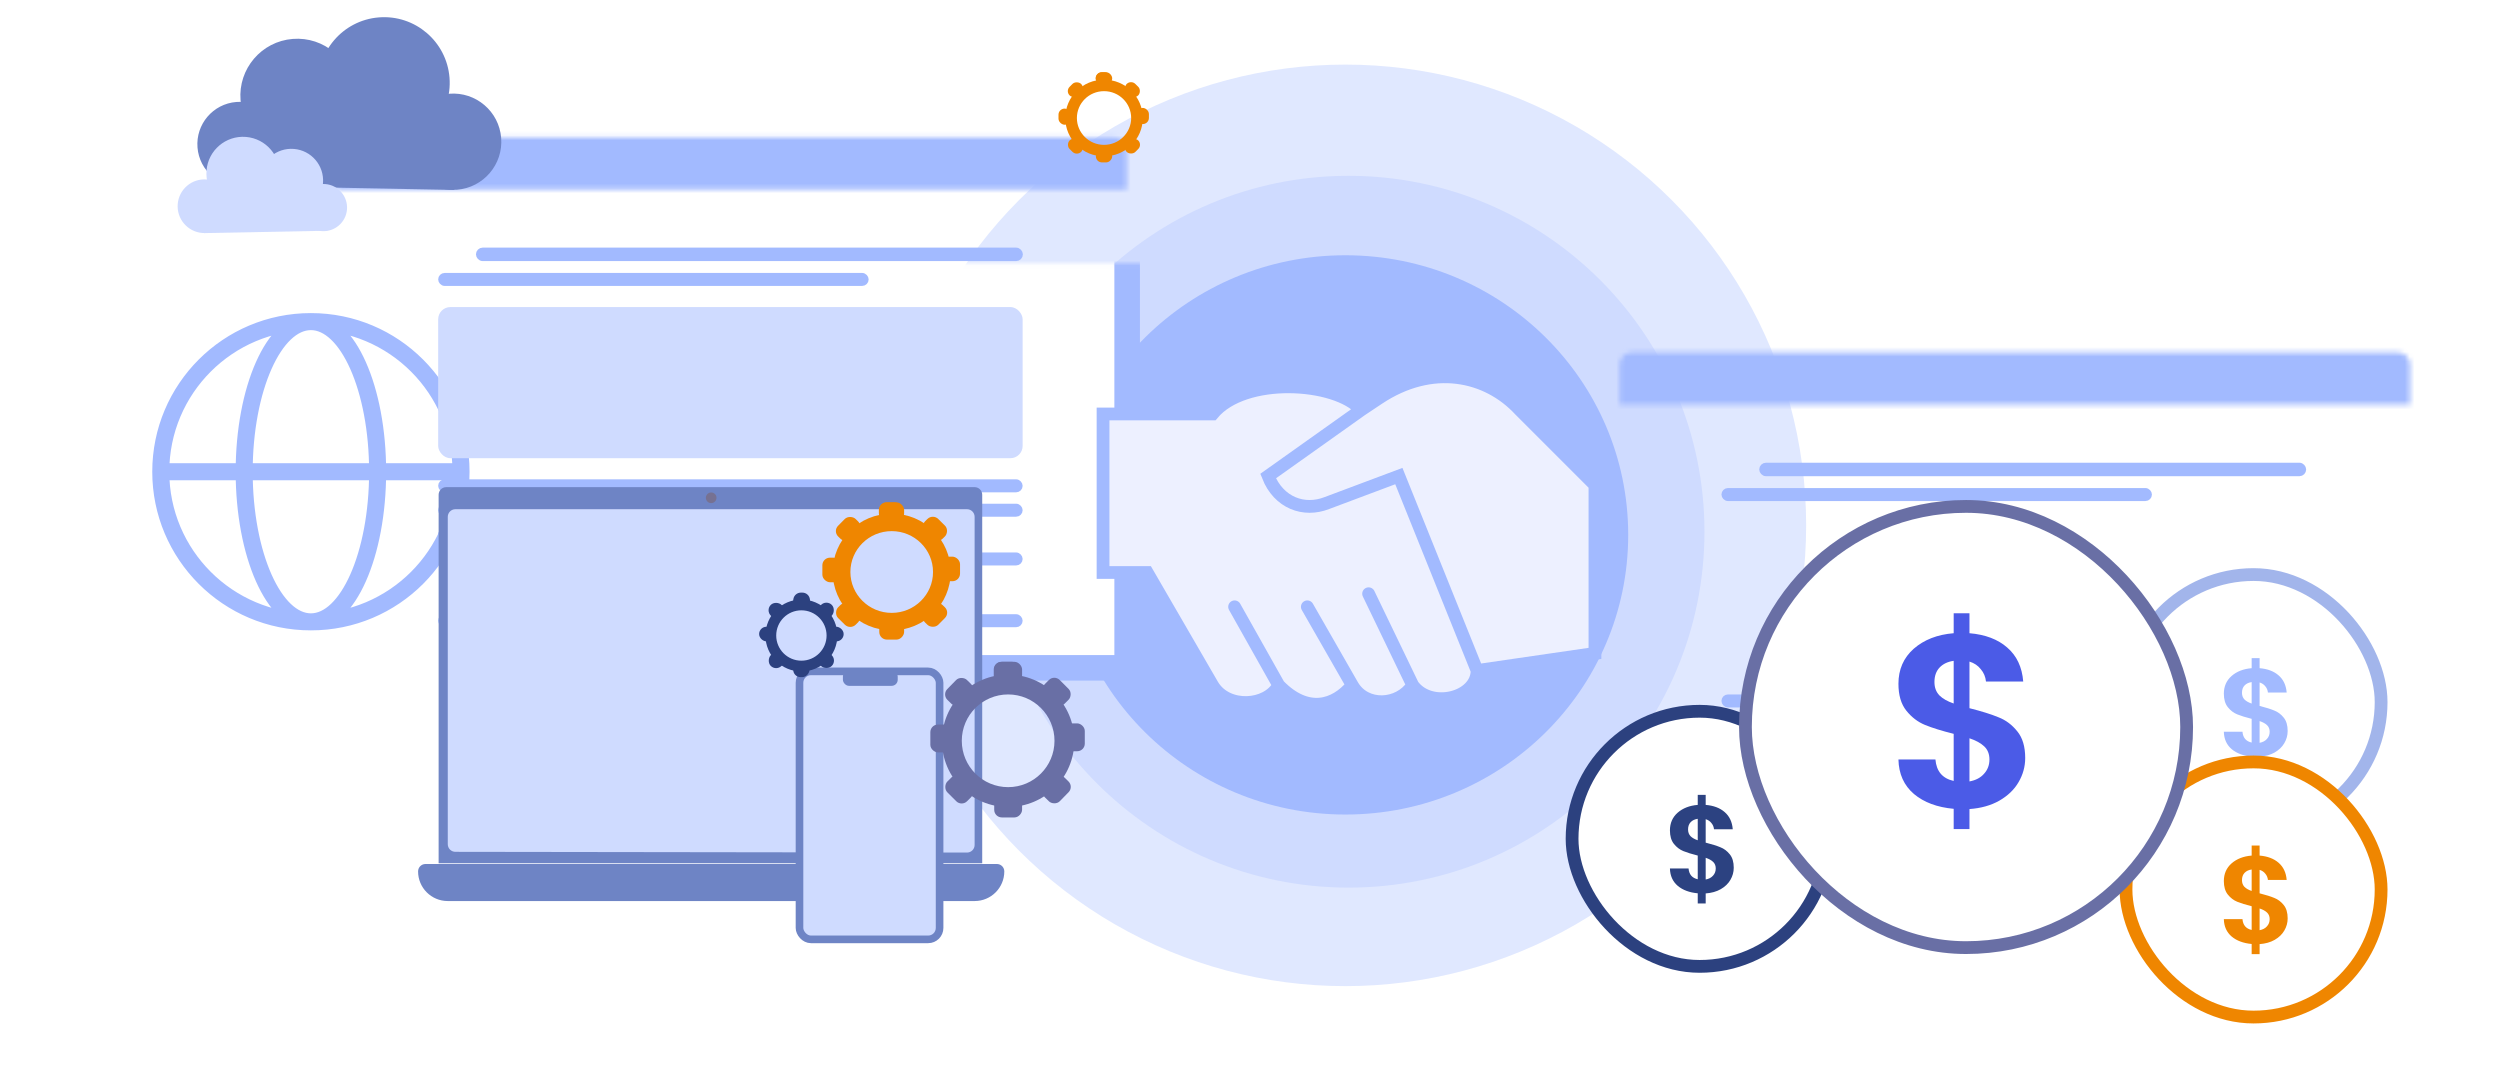 <svg width="520" height="227" viewBox="0 0 520 227" fill="none" xmlns="http://www.w3.org/2000/svg">
<circle cx="280.466" cy="102.989" r="89.064" fill="#EDF0FF"/>
<circle cx="279.84" cy="109.276" r="95.84" fill="#E0E8FF"/>
<circle cx="280.501" cy="110.598" r="74.028" fill="#CFDBFF"/>
<ellipse cx="279.841" cy="111.259" rx="58.826" ry="58.165" fill="#A2BAFF"/>
<path d="M33.441 98.12H50.789M33.441 98.12C33.441 115.366 47.422 129.347 64.668 129.347M33.441 98.12C33.441 80.874 47.422 66.894 64.668 66.894M50.789 98.12H78.546M50.789 98.12C50.789 115.366 57.003 129.347 64.668 129.347M50.789 98.12C50.789 80.874 57.003 66.894 64.668 66.894M78.546 98.12H95.895M78.546 98.12C78.546 80.874 72.333 66.894 64.668 66.894M78.546 98.12C78.546 115.366 72.333 129.347 64.668 129.347M95.895 98.12C95.895 80.874 81.914 66.894 64.668 66.894M95.895 98.12C95.895 115.366 81.914 129.347 64.668 129.347" stroke="#A2BAFF" stroke-width="3.543" stroke-linecap="round" stroke-linejoin="round"/>
<g filter="url(#filter0_d_788_8468)">
<mask id="path-6-inside-1_788_8468" fill="white">
<rect x="332.27" y="69.789" width="164.415" height="109.18" rx="2.544"/>
</mask>
<rect x="332.27" y="69.789" width="164.415" height="109.18" rx="2.544" fill="white" stroke="#A2BAFF" stroke-width="5.315" mask="url(#path-6-inside-1_788_8468)"/>
<rect x="354.055" y="140.435" width="120.216" height="1.352" rx="0.676" fill="#CFDBFF" stroke="#A2BAFF" stroke-width="1.352"/>
<rect x="361.939" y="92.264" width="112.358" height="1.402" rx="0.701" fill="#CFDBFF" stroke="#A2BAFF" stroke-width="1.402"/>
<rect x="354.055" y="145.506" width="120.216" height="1.352" rx="0.676" fill="#CFDBFF" stroke="#A2BAFF" stroke-width="1.352"/>
<rect x="354.055" y="155.646" width="120.216" height="1.352" rx="0.676" fill="#CFDBFF" stroke="#A2BAFF" stroke-width="1.352"/>
<rect x="354.055" y="168.49" width="120.216" height="1.352" rx="0.676" fill="#CFDBFF" stroke="#A2BAFF" stroke-width="1.352"/>
<rect x="354.055" y="97.506" width="88.186" height="1.352" rx="0.676" fill="#CFDBFF" stroke="#A2BAFF" stroke-width="1.352"/>
<rect x="354.055" y="150.575" width="88.186" height="1.352" rx="0.676" fill="#CFDBFF" stroke="#A2BAFF" stroke-width="1.352"/>
<mask id="path-14-inside-2_788_8468" fill="white">
<rect x="353.379" y="103.929" width="121.568" height="31.436" rx="2.544"/>
</mask>
<rect x="353.379" y="103.929" width="121.568" height="31.436" rx="2.544" fill="#CFDBFF" stroke="#A2BAFF" stroke-width="5.315" mask="url(#path-14-inside-2_788_8468)"/>
<mask id="path-15-inside-3_788_8468" fill="white">
<path d="M332.195 71.169C332.195 69.764 333.334 68.626 334.739 68.626H494.067C495.472 68.626 496.611 69.764 496.611 71.169V79.497H332.195V71.169Z"/>
</mask>
<path d="M332.195 71.169C332.195 69.764 333.334 68.626 334.739 68.626H494.067C495.472 68.626 496.611 69.764 496.611 71.169V79.497H332.195V71.169Z" fill="#A2BAFF" stroke="#A2BAFF" stroke-width="5.315" mask="url(#path-15-inside-3_788_8468)"/>
</g>
<g filter="url(#filter1_d_788_8468)">
<mask id="path-16-inside-4_788_8468" fill="white">
<rect x="65.348" y="25.046" width="164.415" height="109.18" rx="2.544"/>
</mask>
<rect x="65.348" y="25.046" width="164.415" height="109.18" rx="2.544" fill="white" stroke="#A2BAFF" stroke-width="5.315" mask="url(#path-16-inside-4_788_8468)"/>
<rect x="87.133" y="95.692" width="120.216" height="1.352" rx="0.676" fill="#CFDBFF" stroke="#A2BAFF" stroke-width="1.352"/>
<rect x="95.017" y="47.522" width="112.358" height="1.402" rx="0.701" fill="#CFDBFF" stroke="#A2BAFF" stroke-width="1.402"/>
<rect x="87.133" y="100.763" width="120.216" height="1.352" rx="0.676" fill="#CFDBFF" stroke="#A2BAFF" stroke-width="1.352"/>
<rect x="87.133" y="110.903" width="120.216" height="1.352" rx="0.676" fill="#CFDBFF" stroke="#A2BAFF" stroke-width="1.352"/>
<rect x="87.133" y="123.748" width="120.216" height="1.352" rx="0.676" fill="#CFDBFF" stroke="#A2BAFF" stroke-width="1.352"/>
<rect x="87.133" y="52.763" width="88.186" height="1.352" rx="0.676" fill="#CFDBFF" stroke="#A2BAFF" stroke-width="1.352"/>
<rect x="87.133" y="105.833" width="88.186" height="1.352" rx="0.676" fill="#CFDBFF" stroke="#A2BAFF" stroke-width="1.352"/>
<rect x="86.457" y="59.186" width="121.568" height="31.436" rx="2.544" fill="#CFDBFF"/>
<mask id="path-25-inside-5_788_8468" fill="white">
<path d="M65.273 26.427C65.273 25.022 66.412 23.883 67.817 23.883H227.145C228.55 23.883 229.689 25.022 229.689 26.427V34.755H65.273V26.427Z"/>
</mask>
<path d="M65.273 26.427C65.273 25.022 66.412 23.883 67.817 23.883H227.145C228.55 23.883 229.689 25.022 229.689 26.427V34.755H65.273V26.427Z" fill="#A2BAFF" stroke="#A2BAFF" stroke-width="5.315" mask="url(#path-25-inside-5_788_8468)"/>
</g>
<rect x="326.993" y="147.943" width="53.063" height="53.063" rx="26.531" fill="white"/>
<rect x="326.993" y="147.943" width="53.063" height="53.063" rx="26.531" stroke="#2C417F" stroke-width="2.658"/>
<path d="M360.619 180.486C360.619 181.382 360.387 182.225 359.922 183.017C359.474 183.792 358.803 184.438 357.908 184.954C357.03 185.453 355.988 185.746 354.783 185.832V187.924H353.13V185.806C351.408 185.651 350.022 185.135 348.972 184.257C347.922 183.361 347.38 182.156 347.345 180.641H351.219C351.322 181.881 351.959 182.63 353.13 182.888V177.955C351.891 177.646 350.892 177.336 350.134 177.026C349.377 176.716 348.723 176.217 348.172 175.528C347.621 174.839 347.345 173.901 347.345 172.713C347.345 171.215 347.879 169.993 348.946 169.046C350.031 168.099 351.426 167.557 353.13 167.419V165.327H354.783V167.419C356.436 167.557 357.753 168.056 358.734 168.917C359.733 169.777 360.292 170.965 360.413 172.481H356.513C356.462 171.981 356.281 171.551 355.971 171.189C355.678 170.81 355.282 170.544 354.783 170.389V175.27C356.074 175.597 357.09 175.915 357.83 176.225C358.588 176.518 359.242 177.009 359.793 177.697C360.344 178.369 360.619 179.298 360.619 180.486ZM351.116 172.532C351.116 173.1 351.288 173.565 351.632 173.927C351.977 174.271 352.476 174.555 353.13 174.779V170.311C352.51 170.397 352.02 170.63 351.658 171.008C351.297 171.387 351.116 171.895 351.116 172.532ZM354.783 182.94C355.437 182.819 355.945 182.552 356.307 182.139C356.685 181.726 356.875 181.227 356.875 180.641C356.875 180.073 356.694 179.617 356.332 179.273C355.971 178.928 355.454 178.644 354.783 178.42V182.94Z" fill="#2C4281"/>
<rect x="442.208" y="119.507" width="53.063" height="53.063" rx="26.531" fill="white"/>
<rect x="442.208" y="119.507" width="53.063" height="53.063" rx="26.531" stroke="#A2B5EB" stroke-width="2.658"/>
<path d="M475.834 152.05C475.834 152.945 475.602 153.789 475.137 154.581C474.689 155.356 474.018 156.001 473.123 156.518C472.245 157.017 471.203 157.31 469.998 157.396V159.488H468.345V157.37C466.623 157.215 465.237 156.699 464.187 155.821C463.137 154.925 462.595 153.72 462.56 152.205H466.434C466.537 153.445 467.174 154.194 468.345 154.452V149.519C467.105 149.209 466.107 148.9 465.349 148.59C464.592 148.28 463.937 147.78 463.387 147.092C462.836 146.403 462.56 145.465 462.56 144.277C462.56 142.779 463.094 141.557 464.161 140.61C465.246 139.663 466.64 139.12 468.345 138.983V136.891H469.998V138.983C471.651 139.12 472.968 139.62 473.949 140.481C474.948 141.341 475.507 142.529 475.628 144.044H471.728C471.676 143.545 471.496 143.115 471.186 142.753C470.893 142.374 470.497 142.108 469.998 141.953V146.834C471.289 147.161 472.305 147.479 473.045 147.789C473.803 148.082 474.457 148.572 475.008 149.261C475.559 149.933 475.834 150.862 475.834 152.05ZM466.331 144.096C466.331 144.664 466.503 145.129 466.847 145.491C467.191 145.835 467.691 146.119 468.345 146.343V141.875C467.725 141.961 467.234 142.194 466.873 142.572C466.511 142.951 466.331 143.459 466.331 144.096ZM469.998 154.504C470.652 154.383 471.16 154.116 471.521 153.703C471.9 153.29 472.09 152.791 472.09 152.205C472.09 151.637 471.909 151.181 471.547 150.836C471.186 150.492 470.669 150.208 469.998 149.984V154.504Z" fill="#A2BAFF"/>
<rect x="442.208" y="158.484" width="53.063" height="53.063" rx="26.531" fill="white"/>
<rect x="442.208" y="158.484" width="53.063" height="53.063" rx="26.531" stroke="#EF8600" stroke-width="2.658"/>
<path d="M475.834 191.028C475.834 191.923 475.602 192.767 475.137 193.559C474.689 194.334 474.018 194.979 473.123 195.496C472.245 195.995 471.203 196.288 469.998 196.374V198.466H468.345V196.348C466.623 196.193 465.237 195.677 464.187 194.799C463.137 193.903 462.595 192.698 462.56 191.183H466.434C466.537 192.423 467.174 193.172 468.345 193.43V188.497C467.105 188.187 466.107 187.877 465.349 187.568C464.592 187.258 463.937 186.758 463.387 186.07C462.836 185.381 462.56 184.443 462.56 183.255C462.56 181.757 463.094 180.534 464.161 179.588C465.246 178.641 466.64 178.098 468.345 177.961V175.869H469.998V177.961C471.651 178.098 472.968 178.598 473.949 179.458C474.948 180.319 475.507 181.507 475.628 183.022H471.728C471.676 182.523 471.496 182.093 471.186 181.731C470.893 181.352 470.497 181.085 469.998 180.93V185.811C471.289 186.139 472.305 186.457 473.045 186.767C473.803 187.06 474.457 187.55 475.008 188.239C475.559 188.91 475.834 189.84 475.834 191.028ZM466.331 183.074C466.331 183.642 466.503 184.107 466.847 184.468C467.191 184.813 467.691 185.097 468.345 185.321V180.853C467.725 180.939 467.234 181.171 466.873 181.55C466.511 181.929 466.331 182.437 466.331 183.074ZM469.998 193.481C470.652 193.361 471.16 193.094 471.521 192.681C471.9 192.268 472.09 191.768 472.09 191.183C472.09 190.615 471.909 190.159 471.547 189.814C471.186 189.47 470.669 189.186 469.998 188.962V193.481Z" fill="#EF8600"/>
<rect x="363.051" y="105.333" width="91.771" height="91.771" rx="45.885" fill="white"/>
<rect x="363.051" y="105.333" width="91.771" height="91.771" rx="45.885" stroke="#696FA5" stroke-width="2.658"/>
<path d="M421.242 157.666C421.242 159.444 420.78 161.12 419.857 162.693C418.968 164.232 417.634 165.514 415.856 166.54C414.112 167.532 412.043 168.113 409.649 168.284V172.44H406.366V168.233C402.946 167.925 400.193 166.899 398.107 165.155C396.021 163.377 394.943 160.983 394.875 157.974H402.57C402.775 160.436 404.04 161.923 406.366 162.436V152.639C403.903 152.023 401.92 151.407 400.415 150.792C398.91 150.176 397.611 149.185 396.517 147.817C395.422 146.449 394.875 144.585 394.875 142.225C394.875 139.25 395.935 136.822 398.055 134.941C400.21 133.06 402.98 131.983 406.366 131.709V127.554H409.649V131.709C412.932 131.983 415.548 132.974 417.497 134.684C419.481 136.394 420.592 138.754 420.832 141.763H413.086C412.983 140.772 412.624 139.917 412.009 139.199C411.427 138.446 410.641 137.916 409.649 137.608V147.304C412.214 147.953 414.231 148.586 415.702 149.202C417.207 149.783 418.506 150.758 419.601 152.126C420.695 153.459 421.242 155.306 421.242 157.666ZM402.365 141.866C402.365 142.995 402.707 143.918 403.39 144.636C404.074 145.32 405.066 145.884 406.366 146.329V137.454C405.135 137.625 404.16 138.087 403.442 138.839C402.724 139.592 402.365 140.601 402.365 141.866ZM409.649 162.539C410.948 162.3 411.957 161.77 412.675 160.949C413.428 160.128 413.804 159.136 413.804 157.974C413.804 156.845 413.445 155.939 412.727 155.255C412.009 154.571 410.983 154.007 409.649 153.562V162.539Z" fill="#4B5BE7"/>
<path fill-rule="evenodd" clip-rule="evenodd" d="M290.96 99.023L276.003 104.631C271.244 106.5 265.975 104.631 263.766 99.023L283.141 85.256C277.873 79.307 258.837 78.117 252.208 86.106H229.434V119.078H238.612L252.208 142.533C255.268 147.631 263.59 147.028 265.975 142.533C271.924 148.651 277.649 146.884 281.272 142.533C283.991 147.291 290.934 146.915 293.849 142.533C297.588 147.631 307.235 145.252 307.235 139.474L290.96 99.023Z" fill="#EDF0FF"/>
<path d="M276.003 104.631L290.96 99.023L307.235 139.474L331.75 135.904V100.892L316.114 85.256C309.316 77.947 297.928 75.397 286.711 82.876L283.141 85.256L263.766 99.023C265.975 104.631 271.244 106.5 276.003 104.631Z" fill="#EDF0FF"/>
<path d="M265.975 142.533C263.59 147.028 255.268 147.631 252.208 142.533L238.612 119.078H229.434V86.106H252.208C258.837 78.117 277.873 79.307 283.141 85.256M265.975 142.533L256.797 126.217M265.975 142.533C271.924 148.651 277.649 146.884 281.272 142.533M281.272 142.533L271.924 126.217M281.272 142.533C283.991 147.291 290.934 146.915 293.849 142.533M293.849 142.533L284.671 123.497M293.849 142.533C297.588 147.631 307.235 145.252 307.235 139.474M307.235 139.474L290.96 99.023L276.003 104.631C271.244 106.5 265.975 104.631 263.766 99.023L283.141 85.256M307.235 139.474L331.75 135.904V100.892L316.114 85.256C309.316 77.947 297.928 75.397 286.711 82.876L283.141 85.256" stroke="#A2BAFF" stroke-width="2.658" stroke-linecap="round"/>
<path d="M237.699 24.546C237.699 28.951 234.091 32.521 229.639 32.521C225.187 32.521 221.578 28.951 221.578 24.546C221.578 20.141 225.187 16.571 229.639 16.571C234.091 16.571 237.699 20.141 237.699 24.546ZM223.994 24.546C223.994 27.63 226.521 30.131 229.639 30.131C232.756 30.131 235.284 27.63 235.284 24.546C235.284 21.461 232.756 18.961 229.639 18.961C226.521 18.961 223.994 21.461 223.994 24.546Z" fill="#EF8600"/>
<rect x="227.941" y="15.032" width="3.394" height="2.518" rx="1.259" fill="#EF8600"/>
<rect x="227.887" y="15.032" width="3.168" height="2.546" rx="1.273" fill="#EF8600"/>
<rect width="3.376" height="2.532" rx="1.266" transform="matrix(0.703 -0.711 0.719 0.695 221.578 18.971)" fill="#EF8600"/>
<rect width="3.376" height="2.532" rx="1.266" transform="matrix(0.703 -0.711 0.719 0.695 233.457 30.724)" fill="#EF8600"/>
<rect width="3.376" height="2.532" rx="1.266" transform="matrix(0.711 0.703 -0.711 0.703 235.254 16.571)" fill="#EF8600"/>
<rect width="3.376" height="2.532" rx="1.266" transform="matrix(0.711 0.703 -0.711 0.703 223.379 28.323)" fill="#EF8600"/>
<rect width="3.394" height="2.518" rx="1.259" transform="matrix(-1 0 0 1 231.336 31.261)" fill="#EF8600"/>
<rect width="3.358" height="2.545" rx="1.273" transform="matrix(0 -1 -1 0 238.973 25.805)" fill="#EF8600"/>
<rect width="3.358" height="2.545" rx="1.273" transform="matrix(0 -1 -1 0 222.711 25.945)" fill="#EF8600"/>
<circle cx="79.885" cy="17.23" r="13.656" transform="rotate(-4.572 79.885 17.23)" fill="#6E84C5"/>
<circle cx="94.261" cy="29.477" r="10.014" transform="rotate(-4.572 94.261 29.477)" fill="#6E84C5"/>
<circle cx="61.831" cy="19.892" r="11.835" transform="rotate(-4.572 61.831 19.892)" fill="#6E84C5"/>
<circle cx="49.853" cy="29.984" r="8.801" transform="rotate(-4.572 49.853 29.984)" fill="#6E84C5"/>
<path d="M48.806 25.433L96.738 26.682L94.451 39.509L48.41 38.624L48.806 25.433Z" fill="#6E84C5"/>
<circle cx="7.611" cy="7.611" r="7.611" transform="matrix(-0.997 -0.08 -0.08 0.997 58.742 29.089)" fill="#CFDBFF"/>
<circle cx="5.582" cy="5.582" r="5.582" transform="matrix(-0.997 -0.08 -0.08 0.997 48.543 37.776)" fill="#CFDBFF"/>
<circle cx="6.596" cy="6.596" r="6.596" transform="matrix(-0.997 -0.08 -0.08 0.997 67.711 31.504)" fill="#CFDBFF"/>
<circle cx="4.905" cy="4.905" r="4.905" transform="matrix(-0.997 -0.08 -0.08 0.997 72.566 38.679)" fill="#CFDBFF"/>
<path d="M67.869 40.641L41.154 41.337L42.429 48.486L68.09 47.992L67.869 40.641Z" fill="#CFDBFF"/>
<path d="M91.234 102.908C91.234 102.034 91.943 101.325 92.818 101.325H202.718C203.592 101.325 204.301 102.034 204.301 102.908V179.553H91.234V102.908Z" fill="#6E84C5"/>
<path d="M93.137 107.501C93.137 106.626 93.846 105.917 94.72 105.917H201.136C202.011 105.917 202.72 106.626 202.72 107.501V175.75C202.72 176.626 202.009 177.335 201.134 177.334L94.718 177.18C93.844 177.179 93.137 176.47 93.137 175.596V107.501Z" fill="#CFDBFF"/>
<path d="M149.033 103.541C149.033 104.154 148.537 104.65 147.925 104.65C147.313 104.65 146.816 104.154 146.816 103.541C146.816 102.929 147.313 102.433 147.925 102.433C148.537 102.433 149.033 102.929 149.033 103.541Z" fill="#767192"/>
<path d="M87.594 181.253C87.594 180.752 88.001 180.345 88.502 180.345H207.354C207.856 180.345 208.262 180.752 208.262 181.253C208.262 184.308 205.786 186.784 202.731 186.784H93.126C90.071 186.784 87.594 184.308 87.594 181.253Z" fill="#6E84C5" stroke="#6E84C5" stroke-width="1.267"/>
<rect x="166.296" y="139.646" width="29.138" height="55.742" rx="2.375" fill="#CFDBFF" stroke="#6E84C5" stroke-width="1.584"/>
<rect x="175.324" y="139.488" width="11.402" height="3.167" rx="1.267" fill="#6E84C5"/>
<g filter="url(#filter2_d_788_8468)">
<path d="M223.46 152.818C223.46 160.422 217.297 166.586 209.693 166.586C202.09 166.586 195.926 160.422 195.926 152.818C195.926 145.215 202.09 139.051 209.693 139.051C217.297 139.051 223.46 145.215 223.46 152.818ZM200.052 152.818C200.052 158.143 204.368 162.459 209.693 162.459C215.018 162.459 219.334 158.143 219.334 152.818C219.334 147.494 215.018 143.177 209.693 143.177C204.368 143.177 200.052 147.494 200.052 152.818Z" fill="#696FA5"/>
<rect x="206.797" y="136.394" width="5.797" height="4.348" rx="1.584" fill="#696FA5"/>
<rect x="206.699" y="136.394" width="5.41" height="4.396" rx="1.584" fill="#696FA5"/>
<rect x="195.926" y="143.196" width="5.797" height="4.348" rx="1.584" transform="rotate(-45.647 195.926 143.196)" fill="#696FA5"/>
<rect x="216.215" y="163.484" width="5.797" height="4.348" rx="1.584" transform="rotate(-45.647 216.215 163.484)" fill="#696FA5"/>
<rect x="219.293" y="139.051" width="5.797" height="4.348" rx="1.584" transform="rotate(45 219.293 139.051)" fill="#696FA5"/>
<rect x="199" y="159.34" width="5.797" height="4.348" rx="1.584" transform="rotate(45 199 159.34)" fill="#696FA5"/>
<rect width="5.797" height="4.348" rx="1.584" transform="matrix(-1 0 0 1 212.594 164.411)" fill="#696FA5"/>
<rect width="5.797" height="4.348" rx="1.584" transform="matrix(0 -1 -1 0 225.637 154.992)" fill="#696FA5"/>
<rect width="5.797" height="4.348" rx="1.584" transform="matrix(0 -1 -1 0 197.859 155.234)" fill="#696FA5"/>
</g>
<path d="M197.747 118.977C197.747 125.683 192.252 131.119 185.475 131.119C178.697 131.119 173.203 125.683 173.203 118.977C173.203 112.271 178.697 106.835 185.475 106.835C192.252 106.835 197.747 112.271 197.747 118.977ZM176.881 118.977C176.881 123.673 180.729 127.48 185.475 127.48C190.221 127.48 194.069 123.673 194.069 118.977C194.069 114.281 190.221 110.474 185.475 110.474C180.729 110.474 176.881 114.281 176.881 118.977Z" fill="#EF8600"/>
<rect x="182.891" y="104.492" width="5.167" height="3.834" rx="1.584" fill="#EF8600"/>
<rect x="182.805" y="104.492" width="4.823" height="3.877" rx="1.584" fill="#EF8600"/>
<rect width="5.139" height="3.855" rx="1.584" transform="matrix(0.703 -0.711 0.719 0.695 173.203 110.491)" fill="#EF8600"/>
<rect width="5.139" height="3.855" rx="1.584" transform="matrix(0.703 -0.711 0.719 0.695 191.285 128.384)" fill="#EF8600"/>
<rect width="5.14" height="3.855" rx="1.584" transform="matrix(0.711 0.703 -0.711 0.703 194.027 106.835)" fill="#EF8600"/>
<rect width="5.14" height="3.855" rx="1.584" transform="matrix(0.711 0.703 -0.711 0.703 175.941 124.728)" fill="#EF8600"/>
<rect width="5.167" height="3.834" rx="1.584" transform="matrix(-1 0 0 1 188.055 129.201)" fill="#EF8600"/>
<rect width="5.112" height="3.875" rx="1.584" transform="matrix(0 -1 -1 0 199.688 120.894)" fill="#EF8600"/>
<rect width="5.112" height="3.875" rx="1.584" transform="matrix(0 -1 -1 0 174.926 121.107)" fill="#EF8600"/>
<g filter="url(#filter3_d_788_8468)">
<path d="M174.169 130.917C174.169 135.048 170.821 138.397 166.69 138.397C162.559 138.397 159.211 135.048 159.211 130.917C159.211 126.787 162.559 123.438 166.69 123.438C170.821 123.438 174.169 126.787 174.169 130.917ZM161.453 130.917C161.453 133.81 163.797 136.155 166.69 136.155C169.583 136.155 171.928 133.81 171.928 130.917C171.928 128.025 169.583 125.68 166.69 125.68C163.797 125.68 161.453 128.025 161.453 130.917Z" fill="#2C417F"/>
<path d="M165.027 123.303C165.161 122.546 165.818 121.995 166.586 121.995H166.889C167.685 121.995 168.358 122.586 168.46 123.376L168.487 123.59C168.61 124.537 167.872 125.376 166.917 125.376H166.548C165.563 125.376 164.817 124.487 164.989 123.517L165.027 123.303Z" fill="#2C417F"/>
<rect x="159.211" y="125.69" width="3.149" height="3.182" rx="1.575" transform="rotate(-45.647 159.211 125.69)" fill="#2C417F"/>
<rect x="169.555" y="136.053" width="3.149" height="3.304" rx="1.575" transform="rotate(-45.647 169.555 136.053)" fill="#2C417F"/>
<rect x="171.898" y="123.438" width="3.149" height="3.332" rx="1.575" transform="rotate(45 171.898 123.438)" fill="#2C417F"/>
<rect x="161.574" y="133.766" width="3.149" height="3.344" rx="1.575" transform="rotate(45 161.574 133.766)" fill="#2C417F"/>
<rect width="3.381" height="3.043" rx="1.522" transform="matrix(-1 0 0 1 168.375 136.536)" fill="#2C417F"/>
<rect width="3.043" height="3.381" rx="1.522" transform="matrix(0 -1 -1 0 175.48 132.139)" fill="#2C417F"/>
<rect width="3.043" height="3.381" rx="1.522" transform="matrix(0 -1 -1 0 161.277 132.139)" fill="#2C417F"/>
</g>
<defs>
<filter id="filter0_d_788_8468" x="322.829" y="59.259" width="192.587" height="138.442" filterUnits="userSpaceOnUse" color-interpolation-filters="sRGB">
<feFlood flood-opacity="0" result="BackgroundImageFix"/>
<feColorMatrix in="SourceAlpha" type="matrix" values="0 0 0 0 0 0 0 0 0 0 0 0 0 0 0 0 0 0 127 0" result="hardAlpha"/>
<feOffset dx="4.683" dy="4.683"/>
<feGaussianBlur stdDeviation="7.025"/>
<feComposite in2="hardAlpha" operator="out"/>
<feColorMatrix type="matrix" values="0 0 0 0 0.295 0 0 0 0 0.356 0 0 0 0 0.905 0 0 0 0.2 0"/>
<feBlend mode="normal" in2="BackgroundImageFix" result="effect1_dropShadow_788_8468"/>
<feBlend mode="normal" in="SourceGraphic" in2="effect1_dropShadow_788_8468" result="shape"/>
</filter>
<filter id="filter1_d_788_8468" x="55.907" y="14.517" width="192.587" height="138.442" filterUnits="userSpaceOnUse" color-interpolation-filters="sRGB">
<feFlood flood-opacity="0" result="BackgroundImageFix"/>
<feColorMatrix in="SourceAlpha" type="matrix" values="0 0 0 0 0 0 0 0 0 0 0 0 0 0 0 0 0 0 127 0" result="hardAlpha"/>
<feOffset dx="4.683" dy="4.683"/>
<feGaussianBlur stdDeviation="7.025"/>
<feComposite in2="hardAlpha" operator="out"/>
<feColorMatrix type="matrix" values="0 0 0 0 0.295 0 0 0 0 0.356 0 0 0 0 0.905 0 0 0 0.2 0"/>
<feBlend mode="normal" in2="BackgroundImageFix" result="effect1_dropShadow_788_8468"/>
<feBlend mode="normal" in="SourceGraphic" in2="effect1_dropShadow_788_8468" result="shape"/>
</filter>
<filter id="filter2_d_788_8468" x="192.245" y="136.394" width="34.659" height="34.898" filterUnits="userSpaceOnUse" color-interpolation-filters="sRGB">
<feFlood flood-opacity="0" result="BackgroundImageFix"/>
<feColorMatrix in="SourceAlpha" type="matrix" values="0 0 0 0 0 0 0 0 0 0 0 0 0 0 0 0 0 0 127 0" result="hardAlpha"/>
<feOffset dy="1.267"/>
<feGaussianBlur stdDeviation="0.633"/>
<feComposite in2="hardAlpha" operator="out"/>
<feColorMatrix type="matrix" values="0 0 0 0 0 0 0 0 0 0 0 0 0 0 0 0 0 0 0.25 0"/>
<feBlend mode="normal" in2="BackgroundImageFix" result="effect1_dropShadow_788_8468"/>
<feBlend mode="normal" in="SourceGraphic" in2="effect1_dropShadow_788_8468" result="shape"/>
</filter>
<filter id="filter3_d_788_8468" x="156.628" y="121.995" width="20.12" height="20.118" filterUnits="userSpaceOnUse" color-interpolation-filters="sRGB">
<feFlood flood-opacity="0" result="BackgroundImageFix"/>
<feColorMatrix in="SourceAlpha" type="matrix" values="0 0 0 0 0 0 0 0 0 0 0 0 0 0 0 0 0 0 127 0" result="hardAlpha"/>
<feOffset dy="1.267"/>
<feGaussianBlur stdDeviation="0.633"/>
<feComposite in2="hardAlpha" operator="out"/>
<feColorMatrix type="matrix" values="0 0 0 0 0 0 0 0 0 0 0 0 0 0 0 0 0 0 0.25 0"/>
<feBlend mode="normal" in2="BackgroundImageFix" result="effect1_dropShadow_788_8468"/>
<feBlend mode="normal" in="SourceGraphic" in2="effect1_dropShadow_788_8468" result="shape"/>
</filter>
</defs>
</svg>
